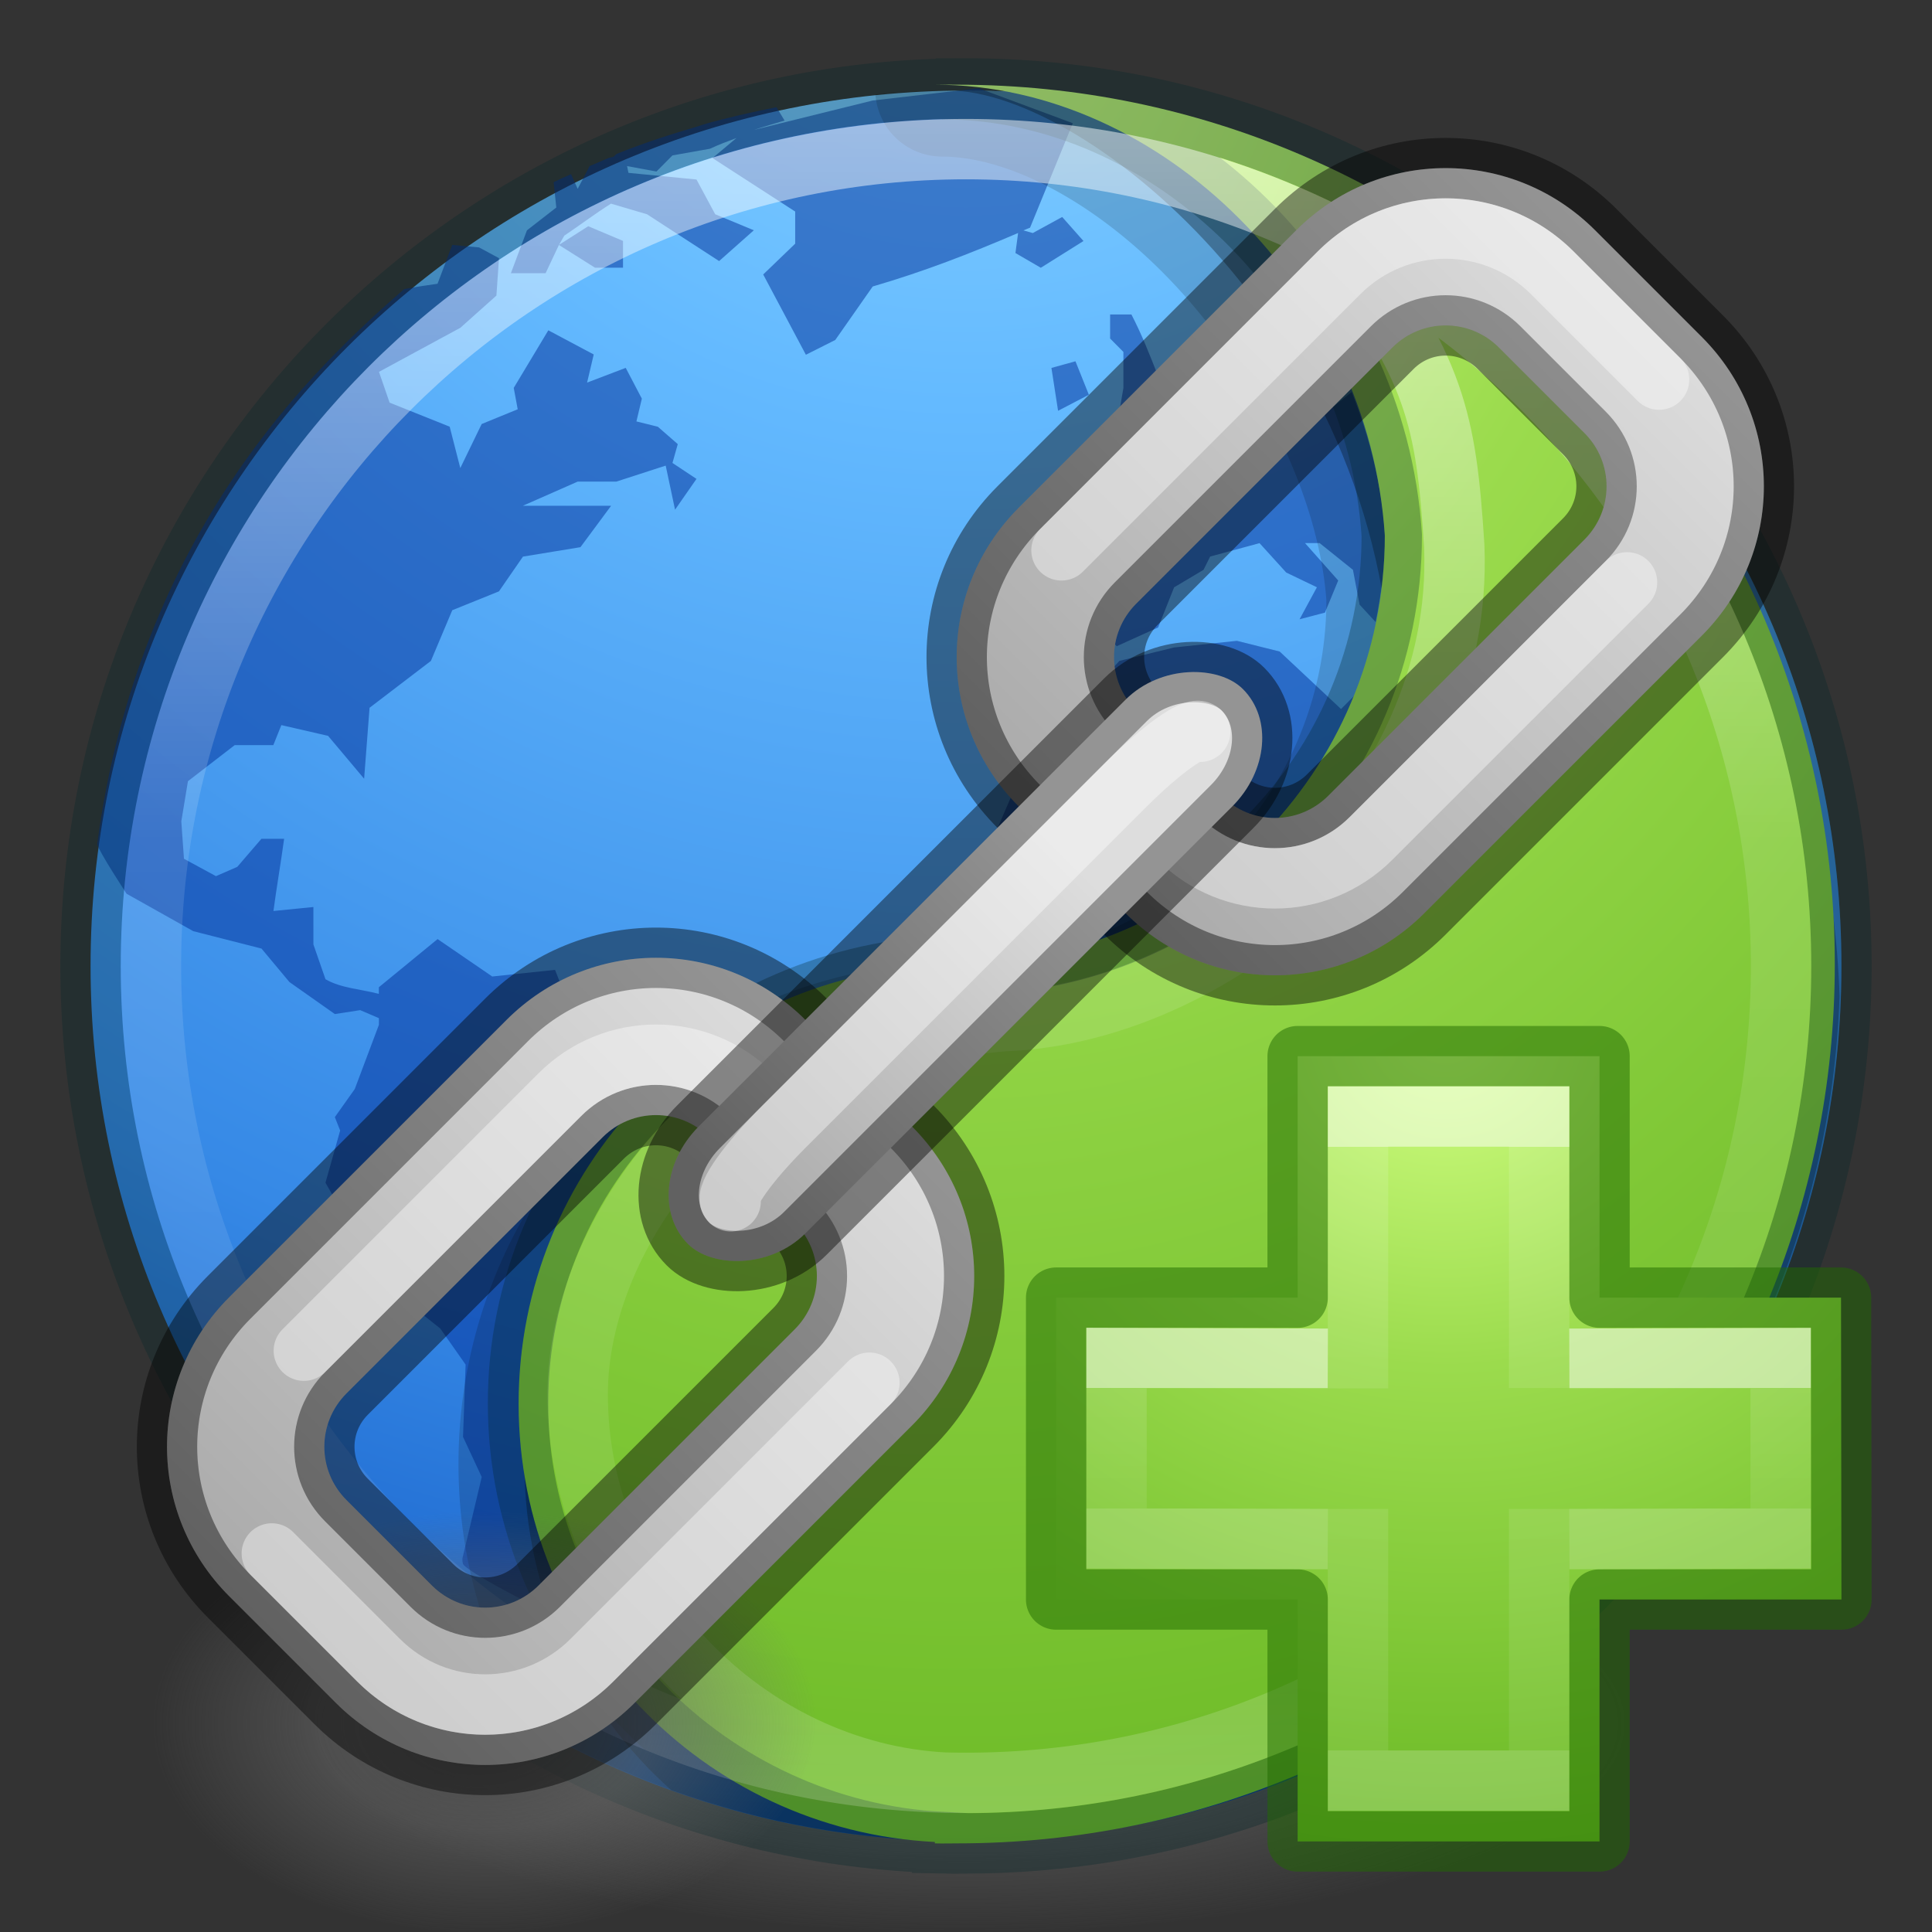 <svg height="32" width="32" xmlns="http://www.w3.org/2000/svg" xmlns:xlink="http://www.w3.org/1999/xlink"><rect width="100%" height="100%" fill="#333333" stroke="none"/><linearGradient id="a" gradientTransform="matrix(.423 0 0 .385 14.545 15.083)" gradientUnits="userSpaceOnUse" x1="24.139" x2="24.139" xlink:href="#b" y1="10.171" y2="36.136"/><linearGradient id="b"><stop offset="0" stop-color="#fff"/><stop offset="0" stop-color="#fff" stop-opacity=".235"/><stop offset="1" stop-color="#fff" stop-opacity=".157"/><stop offset="1" stop-color="#fff" stop-opacity=".392"/></linearGradient><linearGradient id="c" gradientTransform="matrix(.388 0 0 .418 15.3 14.318)" gradientUnits="userSpaceOnUse" x1="24.139" x2="24.139" xlink:href="#b" y1="20.749" y2="25.528"/><linearGradient id="d"><stop offset="0" stop-color="#d1ff82"/><stop offset=".262" stop-color="#9bdb4d"/><stop offset=".661" stop-color="#68b723"/><stop offset="1" stop-color="#3a9104"/></linearGradient><radialGradient id="e" cx="65.325" cy="48.709" gradientTransform="matrix(0 .686 -.746 0 60.288 -27.737)" gradientUnits="userSpaceOnUse" r="31" xlink:href="#d"/><linearGradient id="f"><stop offset="0" stop-color="#3d3d3d"/><stop offset=".5" stop-color="#686868" stop-opacity=".498"/><stop offset="1" stop-color="#686868" stop-opacity="0"/></linearGradient><radialGradient id="g" cx="99.157" cy="186.171" gradientTransform="matrix(.175 0 0 .056 -1.377 18.12)" gradientUnits="userSpaceOnUse" r="62.769" xlink:href="#f"/><radialGradient id="h" cx="3.972" cy="8.45" gradientTransform="matrix(0 1.767 -1.87 0 31.8 -9.59)" gradientUnits="userSpaceOnUse" r="20"><stop offset="0" stop-color="#8cd5ff"/><stop offset=".262" stop-color="#64baff"/><stop offset=".705" stop-color="#3689e6"/><stop offset="1" stop-color="#0d52bf"/></radialGradient><radialGradient id="i" cx="-1.265" cy="8.45" fx=".667" gradientTransform="matrix(0 2.776 -2.188 0 34.375 -2.076)" gradientUnits="userSpaceOnUse" r="20" xlink:href="#d"/><linearGradient id="j" gradientTransform="matrix(1.119 0 0 1.122 -64.797 -15.267)" gradientUnits="userSpaceOnUse" x1="71.204" x2="71.204" y1="15.369" y2="40.496"><stop offset="0" stop-color="#fff"/><stop offset=".424" stop-color="#fff" stop-opacity=".235"/><stop offset=".821" stop-color="#fff" stop-opacity=".157"/><stop offset="1" stop-color="#fff" stop-opacity=".392"/></linearGradient><linearGradient id="k"><stop offset="0"/><stop offset="1" stop-color="#fff"/></linearGradient><linearGradient id="l" gradientUnits="userSpaceOnUse" x1="72.5" x2="86" xlink:href="#k" y1="2.75" y2="2.75"/><linearGradient id="m" gradientUnits="userSpaceOnUse" x1="91" x2="104.5" xlink:href="#k" y1="2.75" y2="2.75"/><linearGradient id="n" gradientUnits="userSpaceOnUse" x1="83" x2="91" xlink:href="#k" y1="2.75" y2="2.75"/><radialGradient id="o" cx="99.157" cy="186.171" gradientTransform="matrix(.088 0 0 .056 -.688 18.12)" gradientUnits="userSpaceOnUse" r="62.769" xlink:href="#f"/><path d="m27 28.5a11 3.5 0 1 1 -22 0 11 3.5 0 1 1 22 0z" fill="url(#g)"/><path d="m16 1.5c-8 0-14.5 6.5-14.5 14.5s6.5 14.5 14.5 14.5 14.5-6.5 14.5-14.5-6.5-14.5-14.5-14.5z" fill="url(#h)"/><path d="m16.177 1.465-1.724.2-1.968.487c.167-.055.336-.102.51-.155l-.134-.222c-.412.084-.815.172-1.215.288l-.066.023c-.47.138-.924.284-1.37.465l-.046.045-.088.022c-.102.043-.208.088-.31.133l-.198.377-.11-.244c-.093.043-.198.088-.288.133l.044.42-.486.378-.266.71h.575l.22-.467.09-.155c.256-.172.512-.366.773-.53l.597.176c.396.255.797.52 1.194.775l.575-.51-.64-.265-.31-.576-1.127-.11-.023-.112.487.09.265-.267.62-.11c.143-.067.296-.124.44-.178l-.397.332 1.37.886v.532l-.53.51.707 1.33.487-.245.62-.886c.855-.25 1.6-.54 2.408-.886l-.044.332.42.244.707-.443-.353-.398-.487.266-.155-.044c.035-.016.076-.03.11-.045l.708-1.73-1.547-.575h-.043zm-6.92 2.592.598.377h.464v-.444l-.576-.243zm-1.767 0-.243.643s-.44.062-.553.088c-1.455 1.27-4.4 4.016-5.084 9.195.027.12.486.82.486.82l1.105.62 1.13.288.463.555.752.53.42-.065.31.133v.11l-.4 1.064-.33.465.088.222-.243.864.928 1.64.973.775.42.598-.043 1.197.31.665-.31 1.307c-.006.015-.02.067 0 .132.04.13 1.707 1.005 1.812.93.025-.018.02-.027.043-.044-.588-1.05-.928-2.255-.928-3.545 0-2.042.856-3.864 2.21-5.184l-.397-.754-.796-.177-.42-1.065-1.04.11-.905-.62-.973.798v.11c-.29-.078-.627-.093-.884-.243l-.2-.576v-.62l-.662.066c.053-.398.123-.798.177-1.196h-.376l-.4.465-.353.154-.53-.288-.044-.62.11-.665.774-.597h.64l.133-.332.774.178.597.71.09-1.175 1.016-.776.354-.84.773-.312.398-.576.952-.156.508-.686h-1.462l.908-.4h.64l.818-.265.155.73.355-.51-.398-.264.088-.312-.33-.288-.355-.088.09-.377-.267-.51-.64.244.11-.466-.752-.4-.573.954.066.354-.597.244-.354.73-.176-.686-.995-.398-.176-.51 1.348-.73.597-.533.043-.62-.33-.178zm13.66.266-.11.067v.376l-1.04.62.2.93.597-.398.398.4.42.243.287-.686-.155-.42.09-.156c-.206-.348-.437-.662-.687-.975zm-2.763.886v.398l.22.222v.598l-.13.753.662-.11.485-.465-.442-.376c-.14-.354-.267-.682-.442-1.02zm-.574.775-.398.11.11.71.51-.266zm3.05.4-.376.264.155.398h-.597l-.33.51-.4.443-.73.156.42.4.112.398h-.53l-.708.376v1.064h.308l.31.31.685-.31.265-.665.487-.29.11-.22.818-.222.442.487.508.244-.287.53.42-.11.22-.532-.55-.62h.242l.552.443.11.577.266.288c.094-.462.155-.95.155-1.44-.052-.83-.255-1.616-.552-2.37l-.685.553-.84-.2zm-.376 4.23-1.04.11-.905.222c-.52.56-1.076 1.147-1.57 1.73l-.574 1.328.265.288-.486.71.42.93c2.647-.28 4.875-2.026 5.835-4.41l-.22.222-1.017-.953z" fill="#002e99" opacity=".5"/><path d="m15.72 1.5c2.283 0 7.342 4.086 7.342 10.214 0 3.897-3.187 5.286-7.093 5.286l-.376.03c-3.837.196-6.907 3.345-6.907 7.22 0 2.147.948 4.082 2.438 5.406 1.523.544 3.166.844 4.875.844 7.83 0 14.2-6.235 14.47-14-.265-7.798-6.634-14.98-14.47-15h-.28z" opacity=".3"/><path d="m16 1.5c-.51 0-1.003.01-1.5.063a1.108 1.108 0 0 0 1.094 1.03c1.216 0 2.794.9 4.062 2.345 1.254 1.428 2.188 3.326 2.313 5 0 .018-.002.043 0 .062-.036 3.264-2.715 5.906-6 5.906a1.108 1.108 0 0 0 -.095 0l-.344.032h-.03c-4.396.24-7.906 3.863-7.906 8.312 0 1.6.458 3.09 1.25 4.344 2.116 1.206 4.55 1.906 7.156 1.906 8 0 14.5-6.5 14.5-14.5s-6.5-14.5-14.5-14.5z" opacity=".15"/><path d="m15.484 1.403c3.775 0 7.194 3.432 7.453 7.468 0 3.916-3.174 7.097-7.08 7.097l-.373.023c-3.836.195-6.894 3.366-6.894 7.26 0 3.89 3.058 7.062 6.894 7.258v.023c.124.004.247 0 .373 0 8.018 0 14.533-6.528 14.533-14.563s-6.515-14.566-14.533-14.566c-.126 0-.25-.003-.373 0z" fill="url(#i)"/><path d="m15.602 1.477c3.775 0 7.19 3.352 7.45 7.388 0 3.915-3.167 7.112-7.074 7.112l-.376.022c-3.836.195-7.022 3.35-7.022 7.244 0 3.892 3.186 7.07 7.022 7.267v.023c.125.003.25 0 .376 0m.022-29.067c-8 0-14.5 6.514-14.5 14.534 0 8.017 6.5 14.532 14.5 14.532s14.5-6.514 14.5-14.532c0-8.02-6.5-14.535-14.5-14.535z" fill="none" opacity=".3" stroke="#002728"/><path d="m29.5 16c0 7.473-6.044 13.53-13.5 13.53s-13.5-6.056-13.5-13.53c0-7.473 6.044-13.53 13.5-13.53s13.5 6.056 13.5 13.53zm-7.298-11.985c1.568 2.093 1.75 2.908 1.885 5.033.172 4.235-3.828 7.733-7.467 7.866-.34.027-.712.088-1.032.113-3.49 0-6.02 3.35-6.02 6.064 0 3.435 2.82 6.27 6.086 6.435" fill="none" opacity=".5" stroke="url(#j)" stroke-linecap="round" stroke-linejoin="round"/><path d="m13.5 28.5a5.5 3.5 0 1 1 -11 0 5.5 3.5 0 1 1 11 0z" fill="url(#o)"/><g transform="matrix(.707 -.707 .707 .707 -48.523 76.634)"><path d="m76-2c-1.94 0-3.5 1.56-3.5 3.5v2.5c0 1.94 1.56 3.5 3.5 3.5h6.5c1.94 0 3.5-1.56 3.5-3.5v-2.5c0-1.94-1.56-3.5-3.5-3.5zm.25 2.5h6c.693 0 1.25.557 1.25 1.25v2c0 .693-.557 1.25-1.25 1.25h-6c-.693 0-1.25-.557-1.25-1.25v-2c0-.693.557-1.25 1.25-1.25zm18.25-2.5c-1.94 0-3.5 1.56-3.5 3.5v2.5c0 1.94 1.56 3.5 3.5 3.5h6.5c1.94 0 3.5-1.56 3.5-3.5v-2.5c0-1.94-1.56-3.5-3.5-3.5zm.25 2.5h6c.693 0 1.25.557 1.25 1.25v2c0 .693-.557 1.25-1.25 1.25h-6c-.693 0-1.25-.557-1.25-1.25v-2c0-.693.557-1.25 1.25-1.25z" fill="#d4d4d4" stroke="#000" stroke-linecap="round" stroke-linejoin="bevel" stroke-opacity=".427"/><path d="m76-2c-1.94 0-3.5 1.56-3.5 3.5v2.5c0 1.94 1.56 3.5 3.5 3.5h6.5c1.94 0 3.5-1.56 3.5-3.5v-2.5c0-1.94-1.56-3.5-3.5-3.5zm.25 2.5h6c.693 0 1.25.557 1.25 1.25v2c0 .693-.557 1.25-1.25 1.25h-6c-.693 0-1.25-.557-1.25-1.25v-2c0-.693.557-1.25 1.25-1.25z" fill="url(#l)" opacity=".2"/><path d="m94.5-2c-1.94 0-3.5 1.56-3.5 3.5v2.5c0 1.94 1.56 3.5 3.5 3.5h6.5c1.94 0 3.5-1.56 3.5-3.5v-2.5c0-1.94-1.56-3.5-3.5-3.5zm.25 2.5h6c.693 0 1.25.557 1.25 1.25v2c0 .693-.557 1.25-1.25 1.25h-6c-.693 0-1.25-.557-1.25-1.25v-2c0-.693.557-1.25 1.25-1.25z" fill="url(#m)" opacity=".2"/><g stroke-linecap="round"><g fill="none" stroke="#fff"><path d="m94.5-1h6.5c1.385 0 2.5 1.115 2.5 2.5v2.5" opacity=".4" stroke-linejoin="round"/><path d="m100.75 6h-6c-1.246 0-2.25-1.004-2.25-2.25" opacity=".4" stroke-linejoin="bevel"/><path d="m82.5 6.5h-6.5c-1.385 0-2.5-1.115-2.5-2.5v-2.5" opacity=".4" stroke-linejoin="round"/><path d="m76.25-.5h6c1.246 0 2.25 1.004 2.25 2.25" opacity=".4" stroke-linejoin="bevel"/></g><rect fill="#d4d4d4" height="2.5" rx="1.5" stroke="#000" stroke-linejoin="bevel" stroke-opacity=".427" width="13" x="82" y="1.5"/></g><rect fill="url(#n)" height="2.5" opacity=".2" rx="1.5" width="13" x="82" y="1.5"/><path d="m83 2.75c0-.139.67-.25 1.5-.25h8c.83 0 1.5.112 1.5.25" fill="none" opacity=".4" stroke="#fff" stroke-linecap="round" stroke-linejoin="bevel"/></g><g transform="translate(-.007 -.007)"><path d="m21.5 21.5v-4h5v4h4l.007 5h-4.007v4.007h-5v-4.007h-4v-5z" fill="url(#e)" stroke="#206b00" stroke-linecap="round" stroke-linejoin="round" stroke-opacity=".502"/><g fill="none"><path d="m22.5 23.003v-4.503h3v4.497m0 2.003v4.5h-3v-4.5" opacity=".5" stroke="url(#a)"/><path d="m26 22.512 3.5-.01v2.987l-3.5.01m-4 0-3.5-.01v-2.989l3.5.012" opacity=".5" stroke="url(#c)"/></g></g></svg>
